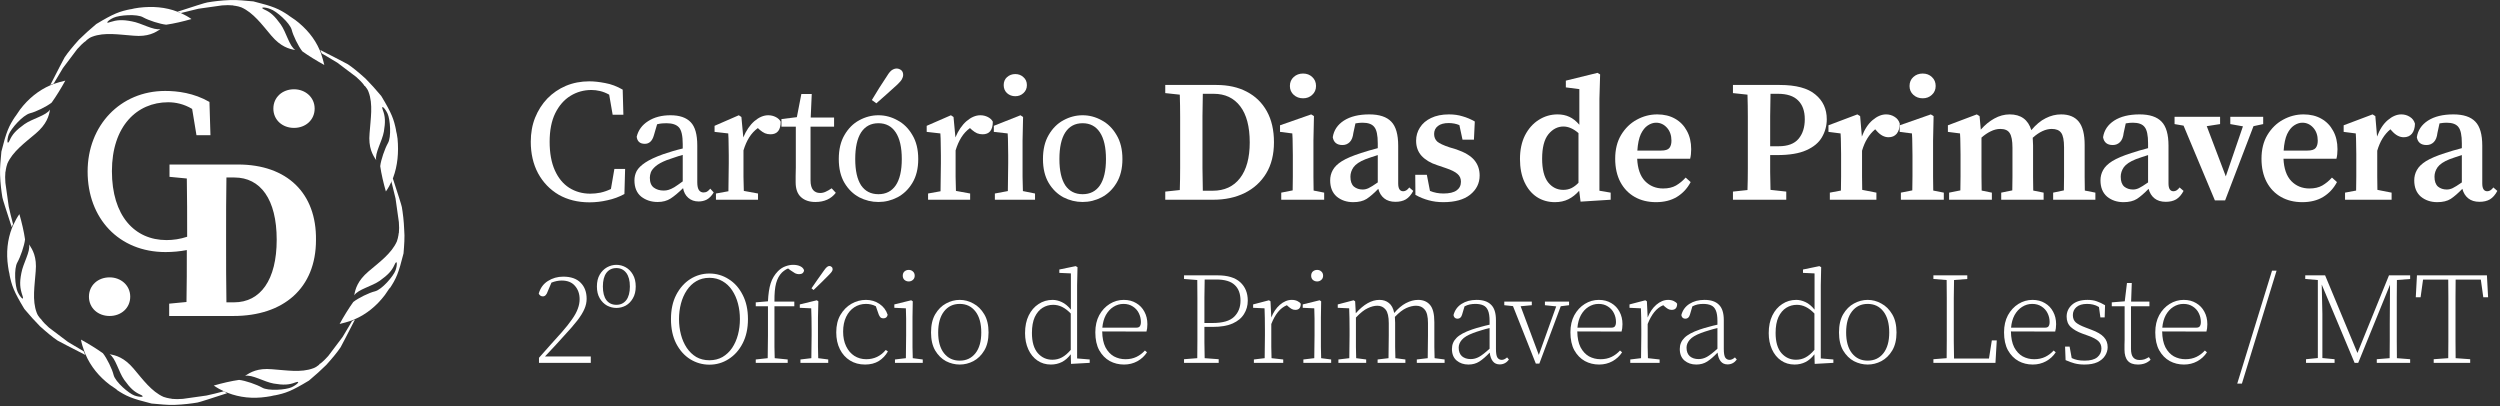 <svg xmlns="http://www.w3.org/2000/svg" width="751" height="122" viewBox="0 0 751 122" fill="none"><rect x="0" y="0" width="751" height="122" fill="#333333" stroke="none"/><path d="M177.072 60.78C173.571 60.78 170.485 60.017 167.816 58.492C165.181 56.932 163.119 54.783 161.628 52.044C160.172 49.305 159.444 46.151 159.444 42.58C159.444 39.945 159.877 37.536 160.744 35.352C161.645 33.133 162.876 31.209 164.436 29.58C166.031 27.951 167.885 26.685 170 25.784C172.149 24.883 174.489 24.432 177.02 24.432C178.441 24.432 180.036 24.605 181.804 24.952C183.572 25.264 185.323 25.923 187.056 26.928L187.264 34.468H184.04L183 28.436C182.064 27.916 181.145 27.552 180.244 27.344C179.377 27.136 178.528 27.032 177.696 27.032C175.373 27.032 173.259 27.621 171.352 28.8C169.445 29.979 167.92 31.729 166.776 34.052C165.667 36.34 165.112 39.183 165.112 42.58C165.112 45.977 165.632 48.837 166.672 51.16C167.712 53.483 169.151 55.233 170.988 56.412C172.86 57.591 174.975 58.18 177.332 58.18C178.337 58.18 179.36 58.076 180.4 57.868C181.475 57.625 182.515 57.261 183.52 56.776L184.56 50.744H187.784L187.576 58.284C185.981 59.151 184.283 59.775 182.48 60.156C180.712 60.572 178.909 60.78 177.072 60.78Z" fill="white"></path><path d="M209.877 60.52C208.629 60.52 207.589 60.156 206.757 59.428C205.925 58.7 205.405 57.729 205.197 56.516C203.775 57.903 202.527 58.943 201.453 59.636C200.378 60.329 199.078 60.676 197.553 60.676C195.646 60.676 193.999 60.139 192.613 59.064C191.261 57.955 190.585 56.325 190.585 54.176C190.585 53.171 190.81 52.235 191.261 51.368C191.746 50.501 192.613 49.652 193.861 48.82C195.109 47.988 196.894 47.156 199.217 46.324C200.014 46.047 200.933 45.752 201.973 45.44C203.013 45.128 204.053 44.851 205.093 44.608V43.308C205.093 40.777 204.711 39.096 203.949 38.264C203.186 37.432 201.938 37.016 200.205 37.016C199.823 37.016 199.39 37.033 198.905 37.068C198.454 37.103 197.951 37.189 197.397 37.328L196.409 40.708C195.923 42.372 195.022 43.204 193.705 43.204C192.249 43.204 191.434 42.493 191.261 41.072C191.746 39.096 192.89 37.536 194.693 36.392C196.53 35.213 198.766 34.624 201.401 34.624C204.139 34.624 206.167 35.317 207.485 36.704C208.802 38.056 209.461 40.379 209.461 43.672V54.748C209.461 55.857 209.634 56.655 209.981 57.14C210.327 57.591 210.778 57.816 211.333 57.816C211.783 57.816 212.165 57.712 212.477 57.504C212.789 57.296 213.083 57.019 213.361 56.672L214.401 57.816C213.777 58.821 213.083 59.532 212.321 59.948C211.593 60.329 210.778 60.52 209.877 60.52ZM195.213 53.396C195.213 54.783 195.611 55.771 196.409 56.36C197.206 56.949 198.194 57.244 199.373 57.244C199.893 57.244 200.378 57.175 200.829 57.036C201.314 56.897 201.886 56.637 202.545 56.256C203.203 55.84 204.053 55.251 205.093 54.488V46.532C204.191 46.775 203.307 47.052 202.441 47.364C201.574 47.641 200.863 47.884 200.309 48.092C198.818 48.681 197.709 49.288 196.981 49.912C196.253 50.536 195.767 51.143 195.525 51.732C195.317 52.321 195.213 52.876 195.213 53.396Z" fill="white"></path><path d="M215.072 60V58.128L218.816 57.452C218.85 56.135 218.868 54.713 218.868 53.188C218.902 51.628 218.92 50.259 218.92 49.08V46.584C218.92 45.163 218.902 43.984 218.868 43.048C218.868 42.112 218.833 41.124 218.764 40.084L214.656 39.616V37.796L221.936 34.624L222.716 35.144L223.288 41.28C224.154 39.2 225.264 37.571 226.616 36.392C228.002 35.213 229.389 34.624 230.776 34.624C231.573 34.624 232.318 34.797 233.012 35.144C233.705 35.491 234.208 35.959 234.52 36.548C234.52 39.079 233.497 40.344 231.452 40.344C230.862 40.344 230.308 40.24 229.788 40.032C229.268 39.789 228.765 39.46 228.28 39.044L227.656 38.472C226.616 39.235 225.749 40.171 225.056 41.28C224.362 42.389 223.79 43.689 223.34 45.18V49.08C223.34 50.224 223.34 51.559 223.34 53.084C223.374 54.609 223.409 56.031 223.444 57.348L227.708 58.128V60H215.072Z" fill="white"></path><path d="M244.941 60.676C243.138 60.676 241.7 60.191 240.625 59.22C239.55 58.249 239.013 56.759 239.013 54.748C239.013 54.089 239.013 53.448 239.013 52.824C239.048 52.165 239.065 51.333 239.065 50.328V38.056H234.749V35.768L239.377 35.196L240.729 28.228H243.849L243.537 35.3H250.557V38.056H243.485V54.176C243.485 55.493 243.745 56.464 244.265 57.088C244.785 57.677 245.478 57.972 246.345 57.972C246.934 57.972 247.489 57.851 248.009 57.608C248.564 57.365 249.17 57.019 249.829 56.568L251.077 57.92C249.656 59.757 247.61 60.676 244.941 60.676Z" fill="white"></path><path d="M263.879 60.676C261.868 60.676 259.944 60.208 258.107 59.272C256.304 58.301 254.831 56.863 253.687 54.956C252.543 53.015 251.971 50.623 251.971 47.78C251.971 44.903 252.543 42.493 253.687 40.552C254.831 38.576 256.304 37.103 258.107 36.132C259.944 35.127 261.868 34.624 263.879 34.624C265.89 34.624 267.796 35.127 269.599 36.132C271.436 37.103 272.927 38.576 274.071 40.552C275.25 42.493 275.839 44.903 275.839 47.78C275.839 50.623 275.25 53.015 274.071 54.956C272.927 56.863 271.436 58.301 269.599 59.272C267.796 60.208 265.89 60.676 263.879 60.676ZM263.879 58.336C266.132 58.336 267.866 57.452 269.079 55.684C270.292 53.881 270.899 51.247 270.899 47.78C270.899 44.279 270.292 41.609 269.079 39.772C267.866 37.935 266.132 37.016 263.879 37.016C261.626 37.016 259.892 37.935 258.679 39.772C257.5 41.609 256.911 44.279 256.911 47.78C256.911 51.247 257.5 53.881 258.679 55.684C259.892 57.452 261.626 58.336 263.879 58.336ZM261.903 30.048C263.359 27.587 264.902 25.143 266.531 22.716C267.016 21.919 267.484 21.364 267.935 21.052C268.42 20.74 268.888 20.584 269.339 20.584C269.824 20.584 270.275 20.74 270.691 21.052C271.107 21.364 271.315 21.867 271.315 22.56C271.315 22.907 271.194 23.305 270.951 23.756C270.743 24.172 270.275 24.727 269.547 25.42C268.472 26.391 267.415 27.344 266.375 28.28C265.37 29.181 264.33 30.1 263.255 31.036L261.903 30.048Z" fill="white"></path><path d="M278.794 60V58.128L282.538 57.452C282.573 56.135 282.59 54.713 282.59 53.188C282.625 51.628 282.642 50.259 282.642 49.08V46.584C282.642 45.163 282.625 43.984 282.59 43.048C282.59 42.112 282.555 41.124 282.486 40.084L278.378 39.616V37.796L285.658 34.624L286.438 35.144L287.01 41.28C287.877 39.2 288.986 37.571 290.338 36.392C291.725 35.213 293.111 34.624 294.498 34.624C295.295 34.624 296.041 34.797 296.734 35.144C297.427 35.491 297.93 35.959 298.242 36.548C298.242 39.079 297.219 40.344 295.174 40.344C294.585 40.344 294.03 40.24 293.51 40.032C292.99 39.789 292.487 39.46 292.002 39.044L291.378 38.472C290.338 39.235 289.471 40.171 288.778 41.28C288.085 42.389 287.513 43.689 287.062 45.18V49.08C287.062 50.224 287.062 51.559 287.062 53.084C287.097 54.609 287.131 56.031 287.166 57.348L291.43 58.128V60H278.794Z" fill="white"></path><path d="M298.858 60V58.128L302.758 57.4C302.793 56.083 302.81 54.661 302.81 53.136C302.845 51.576 302.862 50.224 302.862 49.08V46.636C302.862 45.215 302.845 44.036 302.81 43.1C302.81 42.129 302.776 41.124 302.706 40.084L298.546 39.616V37.796L306.554 34.624L307.334 35.144L307.178 42.216V49.08C307.178 50.224 307.178 51.576 307.178 53.136C307.213 54.661 307.248 56.083 307.282 57.4L310.922 58.128V60H298.858ZM304.994 28.904C304.024 28.904 303.192 28.592 302.498 27.968C301.84 27.344 301.51 26.547 301.51 25.576C301.51 24.571 301.84 23.773 302.498 23.184C303.192 22.56 304.024 22.248 304.994 22.248C305.965 22.248 306.78 22.56 307.438 23.184C308.132 23.773 308.478 24.571 308.478 25.576C308.478 26.547 308.132 27.344 307.438 27.968C306.78 28.592 305.965 28.904 304.994 28.904Z" fill="white"></path><path d="M325.215 60.676C323.204 60.676 321.28 60.208 319.443 59.272C317.64 58.301 316.167 56.863 315.023 54.956C313.879 53.015 313.307 50.623 313.307 47.78C313.307 44.903 313.879 42.493 315.023 40.552C316.167 38.576 317.64 37.103 319.443 36.132C321.28 35.127 323.204 34.624 325.215 34.624C327.225 34.624 329.132 35.127 330.935 36.132C332.772 37.103 334.263 38.576 335.407 40.552C336.585 42.493 337.175 44.903 337.175 47.78C337.175 50.623 336.585 53.015 335.407 54.956C334.263 56.863 332.772 58.301 330.935 59.272C329.132 60.208 327.225 60.676 325.215 60.676ZM325.215 58.336C327.468 58.336 329.201 57.452 330.415 55.684C331.628 53.881 332.235 51.247 332.235 47.78C332.235 44.279 331.628 41.609 330.415 39.772C329.201 37.935 327.468 37.016 325.215 37.016C322.961 37.016 321.228 37.935 320.015 39.772C318.836 41.609 318.247 44.279 318.247 47.78C318.247 51.247 318.836 53.881 320.015 55.684C321.228 57.452 322.961 58.336 325.215 58.336Z" fill="white"></path><path d="M361.223 43.464C361.223 45.856 361.223 48.196 361.223 50.484C361.257 52.772 361.292 55.043 361.327 57.296H364.291C367.827 57.296 370.565 56.031 372.507 53.5C374.448 50.969 375.419 47.399 375.419 42.788C375.419 38.039 374.465 34.416 372.559 31.92C370.652 29.424 368 28.176 364.603 28.176H361.327C361.292 30.395 361.257 32.631 361.223 34.884C361.223 37.137 361.223 39.391 361.223 41.644V43.464ZM350.043 27.968V25.524H365.435C368.936 25.524 371.969 26.2 374.535 27.552C377.135 28.904 379.145 30.863 380.567 33.428C381.988 35.993 382.699 39.096 382.699 42.736C382.699 46.411 381.919 49.531 380.359 52.096C378.799 54.661 376.649 56.62 373.911 57.972C371.172 59.324 368.017 60 364.447 60H350.043V57.556L354.411 57.088C354.48 54.904 354.515 52.685 354.515 50.432C354.515 48.179 354.515 45.856 354.515 43.464V41.644C354.515 39.46 354.515 37.276 354.515 35.092C354.515 32.873 354.48 30.655 354.411 28.436L350.043 27.968Z" fill="white"></path><path d="M384.884 60V57.868L388.316 57.192C388.351 55.909 388.368 54.523 388.368 53.032C388.368 51.507 388.368 50.189 388.368 49.08V46.636C388.368 45.215 388.351 44.036 388.316 43.1C388.316 42.129 388.282 41.124 388.212 40.084L384.52 39.616V37.64L393.88 34.364L394.712 34.884L394.556 42.216V49.08C394.556 50.189 394.556 51.507 394.556 53.032C394.556 54.523 394.574 55.927 394.608 57.244L397.78 57.868V60H384.884ZM391.436 29.528C390.327 29.528 389.391 29.181 388.628 28.488C387.866 27.795 387.484 26.911 387.484 25.836C387.484 24.727 387.866 23.825 388.628 23.132C389.391 22.439 390.327 22.092 391.436 22.092C392.546 22.092 393.464 22.439 394.192 23.132C394.955 23.825 395.336 24.727 395.336 25.836C395.336 26.911 394.955 27.795 394.192 28.488C393.464 29.181 392.546 29.528 391.436 29.528Z" fill="white"></path><path d="M419.186 60.624C417.799 60.624 416.672 60.277 415.806 59.584C414.939 58.891 414.35 57.937 414.038 56.724C412.755 58.041 411.594 59.047 410.554 59.74C409.514 60.399 408.162 60.728 406.498 60.728C404.556 60.728 402.91 60.173 401.558 59.064C400.24 57.92 399.582 56.291 399.582 54.176C399.582 53.067 399.842 52.044 400.362 51.108C400.882 50.137 401.8 49.236 403.118 48.404C404.47 47.572 406.394 46.757 408.89 45.96C409.583 45.717 410.363 45.475 411.23 45.232C412.096 44.989 412.98 44.747 413.882 44.504V43.048C413.882 40.621 413.535 38.992 412.842 38.16C412.183 37.293 411.004 36.86 409.306 36.86C408.994 36.86 408.647 36.877 408.266 36.912C407.919 36.947 407.555 36.999 407.174 37.068L406.55 39.928C406.411 41.176 406.047 42.095 405.458 42.684C404.868 43.273 404.14 43.568 403.274 43.568C401.61 43.568 400.639 42.788 400.362 41.228C400.674 39.148 401.783 37.484 403.69 36.236C405.631 34.988 408.179 34.364 411.334 34.364C414.35 34.364 416.551 35.092 417.938 36.548C419.324 37.969 420.018 40.379 420.018 43.776V55.112C420.018 56.672 420.52 57.452 421.526 57.452C422.184 57.452 422.791 57.071 423.346 56.308L424.542 57.348C423.918 58.527 423.172 59.376 422.306 59.896C421.474 60.381 420.434 60.624 419.186 60.624ZM405.666 53.084C405.666 54.436 406.012 55.424 406.706 56.048C407.434 56.637 408.318 56.932 409.358 56.932C409.947 56.932 410.536 56.793 411.126 56.516C411.715 56.239 412.634 55.667 413.882 54.8V46.584C413.154 46.827 412.46 47.052 411.802 47.26C411.178 47.468 410.64 47.659 410.19 47.832C408.456 48.525 407.26 49.323 406.602 50.224C405.978 51.125 405.666 52.079 405.666 53.084Z" fill="white"></path><path d="M433.565 60.728C431.971 60.728 430.497 60.537 429.145 60.156C427.828 59.809 426.511 59.272 425.193 58.544L425.141 52.512H428.625L429.561 57.348C430.809 57.868 432.161 58.128 433.617 58.128C435.385 58.128 436.703 57.816 437.569 57.192C438.436 56.568 438.869 55.701 438.869 54.592C438.869 53.621 438.523 52.841 437.829 52.252C437.136 51.628 435.957 51.039 434.293 50.484L431.693 49.6C429.752 48.976 428.209 48.057 427.065 46.844C425.956 45.631 425.401 44.105 425.401 42.268C425.401 40.812 425.783 39.495 426.545 38.316C427.308 37.103 428.417 36.149 429.873 35.456C431.364 34.728 433.167 34.364 435.281 34.364C436.772 34.364 438.124 34.555 439.337 34.936C440.585 35.283 441.816 35.803 443.029 36.496L442.769 41.956H439.337L438.401 37.588C437.431 37.172 436.356 36.964 435.177 36.964C433.791 36.964 432.716 37.259 431.953 37.848C431.191 38.437 430.809 39.235 430.809 40.24C430.809 41.176 431.121 41.939 431.745 42.528C432.404 43.083 433.617 43.655 435.385 44.244L437.465 44.868C439.996 45.735 441.799 46.809 442.873 48.092C443.948 49.375 444.485 50.917 444.485 52.72C444.485 55.043 443.532 56.967 441.625 58.492C439.753 59.983 437.067 60.728 433.565 60.728Z" fill="white"></path><path d="M463.256 47.676C463.256 50.831 463.845 53.188 465.024 54.748C466.237 56.273 467.762 57.036 469.6 57.036C470.501 57.036 471.316 56.863 472.044 56.516C472.806 56.135 473.517 55.597 474.176 54.904V39.98C472.65 38.663 471.142 38.004 469.652 38.004C467.918 38.004 466.41 38.784 465.128 40.344C463.88 41.904 463.256 44.348 463.256 47.676ZM474.8 60.572L474.384 57.296C473.413 58.405 472.338 59.255 471.16 59.844C469.981 60.433 468.629 60.728 467.104 60.728C465.058 60.728 463.238 60.208 461.644 59.168C460.084 58.128 458.853 56.637 457.952 54.696C457.05 52.755 456.6 50.449 456.6 47.78C456.6 45.041 457.102 42.667 458.108 40.656C459.148 38.645 460.517 37.103 462.216 36.028C463.949 34.919 465.838 34.364 467.884 34.364C469.201 34.364 470.38 34.607 471.42 35.092C472.494 35.577 473.5 36.375 474.436 37.484V26.772L470.38 26.252V24.224L479.896 21.884L480.676 22.352L480.468 29.684V57.296L483.848 57.868V60L474.8 60.572Z" fill="white"></path><path d="M497.476 36.86C496.644 36.86 495.812 37.137 494.98 37.692C494.182 38.212 493.489 39.079 492.9 40.292C492.345 41.505 491.998 43.152 491.86 45.232H498.984C500.232 45.232 501.064 44.972 501.48 44.452C501.896 43.932 502.104 43.204 502.104 42.268C502.104 40.673 501.653 39.373 500.752 38.368C499.85 37.363 498.758 36.86 497.476 36.86ZM497.476 60.728C495.049 60.728 492.917 60.208 491.08 59.168C489.242 58.128 487.804 56.637 486.764 54.696C485.724 52.72 485.204 50.38 485.204 47.676C485.204 44.903 485.793 42.528 486.972 40.552C488.185 38.541 489.745 37.016 491.652 35.976C493.593 34.901 495.656 34.364 497.84 34.364C499.885 34.364 501.67 34.797 503.196 35.664C504.721 36.531 505.9 37.744 506.732 39.304C507.598 40.864 508.032 42.701 508.032 44.816C508.032 45.925 507.928 46.879 507.72 47.676H491.808C491.946 50.657 492.726 52.893 494.148 54.384C495.604 55.875 497.424 56.62 499.608 56.62C501.133 56.62 502.416 56.325 503.456 55.736C504.53 55.112 505.501 54.315 506.368 53.344L507.876 54.696C506.87 56.603 505.484 58.093 503.716 59.168C501.982 60.208 499.902 60.728 497.476 60.728Z" fill="white"></path><path d="M534.098 28.176H531.862C531.828 30.395 531.793 32.631 531.758 34.884C531.758 37.137 531.758 39.391 531.758 41.644V43.932H534.306C537.045 43.932 539.038 43.187 540.286 41.696C541.534 40.205 542.158 38.247 542.158 35.82C542.158 33.359 541.482 31.469 540.13 30.152C538.813 28.835 536.802 28.176 534.098 28.176ZM520.578 27.968V25.524H534.618C539.506 25.524 543.077 26.477 545.33 28.384C547.618 30.256 548.762 32.735 548.762 35.82C548.762 37.761 548.277 39.564 547.306 41.228C546.37 42.857 544.81 44.157 542.626 45.128C540.477 46.099 537.565 46.584 533.89 46.584H531.758C531.758 48.248 531.758 49.947 531.758 51.68C531.793 53.413 531.828 55.199 531.862 57.036L536.594 57.556V60H520.578V57.556L524.946 57.088C525.016 54.939 525.05 52.755 525.05 50.536C525.05 48.317 525.05 46.099 525.05 43.88V41.644C525.05 39.46 525.05 37.276 525.05 35.092C525.05 32.873 525.016 30.655 524.946 28.436L520.578 27.968Z" fill="white"></path><path d="M549.685 60V57.868L553.013 57.244C553.048 55.927 553.065 54.523 553.065 53.032C553.065 51.507 553.065 50.189 553.065 49.08V46.324C553.065 44.903 553.048 43.776 553.013 42.944C553.013 42.077 552.979 41.124 552.909 40.084L549.269 39.616V37.64L557.953 34.364L558.785 34.884L559.305 41.02C560.103 38.871 561.177 37.224 562.529 36.08C563.881 34.936 565.233 34.364 566.585 34.364C567.521 34.364 568.371 34.607 569.133 35.092C569.931 35.577 570.451 36.271 570.693 37.172C570.659 38.455 570.347 39.46 569.757 40.188C569.168 40.881 568.353 41.228 567.313 41.228C566.065 41.228 564.887 40.604 563.777 39.356L563.309 38.836C561.472 40.361 560.155 42.511 559.357 45.284V49.08C559.357 50.155 559.357 51.437 559.357 52.928C559.357 54.384 559.375 55.753 559.409 57.036L563.673 57.868V60H549.685Z" fill="white"></path><path d="M571.024 60V57.868L574.456 57.192C574.491 55.909 574.508 54.523 574.508 53.032C574.508 51.507 574.508 50.189 574.508 49.08V46.636C574.508 45.215 574.491 44.036 574.456 43.1C574.456 42.129 574.421 41.124 574.352 40.084L570.66 39.616V37.64L580.02 34.364L580.852 34.884L580.696 42.216V49.08C580.696 50.189 580.696 51.507 580.696 53.032C580.696 54.523 580.713 55.927 580.748 57.244L583.92 57.868V60H571.024ZM577.576 29.528C576.467 29.528 575.531 29.181 574.768 28.488C574.005 27.795 573.624 26.911 573.624 25.836C573.624 24.727 574.005 23.825 574.768 23.132C575.531 22.439 576.467 22.092 577.576 22.092C578.685 22.092 579.604 22.439 580.332 23.132C581.095 23.825 581.476 24.727 581.476 25.836C581.476 26.911 581.095 27.795 580.332 28.488C579.604 29.181 578.685 29.528 577.576 29.528Z" fill="white"></path><path d="M585.513 60V57.868L588.893 57.192C588.928 55.909 588.945 54.523 588.945 53.032C588.945 51.507 588.945 50.189 588.945 49.08V46.324C588.945 44.903 588.928 43.776 588.893 42.944C588.893 42.077 588.859 41.124 588.789 40.084L585.149 39.616V37.64L593.833 34.364L594.665 34.884L595.029 38.94C596.277 37.519 597.629 36.409 599.085 35.612C600.576 34.78 602.119 34.364 603.713 34.364C607.076 34.364 609.243 35.941 610.213 39.096C611.6 37.432 613.039 36.236 614.529 35.508C616.02 34.745 617.563 34.364 619.157 34.364C621.515 34.364 623.283 35.092 624.461 36.548C625.64 38.004 626.229 40.327 626.229 43.516V49.08C626.229 50.259 626.229 51.593 626.229 53.084C626.229 54.54 626.247 55.927 626.281 57.244L629.453 57.868V60H616.765V57.868L619.989 57.192C620.024 55.909 620.041 54.54 620.041 53.084C620.041 51.593 620.041 50.259 620.041 49.08V44.296C620.041 42.112 619.747 40.639 619.157 39.876C618.603 39.113 617.667 38.732 616.349 38.732C614.512 38.732 612.605 39.616 610.629 41.384C610.664 41.731 610.681 42.095 610.681 42.476C610.716 42.857 610.733 43.256 610.733 43.672V49.08C610.733 50.259 610.733 51.593 610.733 53.084C610.733 54.54 610.751 55.927 610.785 57.244L613.905 57.868V60H601.165V57.868L604.493 57.192C604.528 55.909 604.545 54.54 604.545 53.084C604.545 51.593 604.545 50.259 604.545 49.08V44.4C604.545 42.285 604.268 40.812 603.713 39.98C603.193 39.148 602.257 38.732 600.905 38.732C599.935 38.732 598.964 38.975 597.993 39.46C597.057 39.911 596.139 40.535 595.237 41.332V49.08C595.237 50.224 595.237 51.541 595.237 53.032C595.237 54.523 595.255 55.927 595.289 57.244L598.357 57.868V60H585.513Z" fill="white"></path><path d="M650.586 60.624C649.199 60.624 648.072 60.277 647.206 59.584C646.339 58.891 645.75 57.937 645.438 56.724C644.155 58.041 642.994 59.047 641.954 59.74C640.914 60.399 639.562 60.728 637.898 60.728C635.956 60.728 634.31 60.173 632.958 59.064C631.64 57.92 630.982 56.291 630.982 54.176C630.982 53.067 631.242 52.044 631.762 51.108C632.282 50.137 633.2 49.236 634.518 48.404C635.87 47.572 637.794 46.757 640.29 45.96C640.983 45.717 641.763 45.475 642.63 45.232C643.496 44.989 644.38 44.747 645.282 44.504V43.048C645.282 40.621 644.935 38.992 644.242 38.16C643.583 37.293 642.404 36.86 640.706 36.86C640.394 36.86 640.047 36.877 639.666 36.912C639.319 36.947 638.955 36.999 638.574 37.068L637.95 39.928C637.811 41.176 637.447 42.095 636.858 42.684C636.268 43.273 635.54 43.568 634.674 43.568C633.01 43.568 632.039 42.788 631.762 41.228C632.074 39.148 633.183 37.484 635.09 36.236C637.031 34.988 639.579 34.364 642.734 34.364C645.75 34.364 647.951 35.092 649.338 36.548C650.724 37.969 651.418 40.379 651.418 43.776V55.112C651.418 56.672 651.92 57.452 652.926 57.452C653.584 57.452 654.191 57.071 654.746 56.308L655.942 57.348C655.318 58.527 654.572 59.376 653.706 59.896C652.874 60.381 651.834 60.624 650.586 60.624ZM637.066 53.084C637.066 54.436 637.412 55.424 638.106 56.048C638.834 56.637 639.718 56.932 640.758 56.932C641.347 56.932 641.936 56.793 642.526 56.516C643.115 56.239 644.034 55.667 645.282 54.8V46.584C644.554 46.827 643.86 47.052 643.202 47.26C642.578 47.468 642.04 47.659 641.59 47.832C639.856 48.525 638.66 49.323 638.002 50.224C637.378 51.125 637.066 52.079 637.066 53.084Z" fill="white"></path><path d="M669.982 37.276V35.092H679.862V37.276L676.95 37.9L668.422 60.208H665.354L655.942 37.744L653.238 37.276V35.092H666.914V37.276L662.91 37.9L668.63 52.98L673.778 37.952L669.982 37.276Z" fill="white"></path><path d="M691.625 36.86C690.793 36.86 689.961 37.137 689.129 37.692C688.331 38.212 687.638 39.079 687.049 40.292C686.494 41.505 686.147 43.152 686.009 45.232H693.133C694.381 45.232 695.213 44.972 695.629 44.452C696.045 43.932 696.253 43.204 696.253 42.268C696.253 40.673 695.802 39.373 694.901 38.368C693.999 37.363 692.907 36.86 691.625 36.86ZM691.625 60.728C689.198 60.728 687.066 60.208 685.229 59.168C683.391 58.128 681.953 56.637 680.913 54.696C679.873 52.72 679.353 50.38 679.353 47.676C679.353 44.903 679.942 42.528 681.121 40.552C682.334 38.541 683.894 37.016 685.801 35.976C687.742 34.901 689.805 34.364 691.989 34.364C694.034 34.364 695.819 34.797 697.345 35.664C698.87 36.531 700.049 37.744 700.881 39.304C701.747 40.864 702.181 42.701 702.181 44.816C702.181 45.925 702.077 46.879 701.869 47.676H685.957C686.095 50.657 686.875 52.893 688.297 54.384C689.753 55.875 691.573 56.62 693.757 56.62C695.282 56.62 696.565 56.325 697.605 55.736C698.679 55.112 699.65 54.315 700.517 53.344L702.025 54.696C701.019 56.603 699.633 58.093 697.865 59.168C696.131 60.208 694.051 60.728 691.625 60.728Z" fill="white"></path><path d="M704.45 60V57.868L707.778 57.244C707.813 55.927 707.83 54.523 707.83 53.032C707.83 51.507 707.83 50.189 707.83 49.08V46.324C707.83 44.903 707.813 43.776 707.778 42.944C707.778 42.077 707.744 41.124 707.674 40.084L704.034 39.616V37.64L712.718 34.364L713.55 34.884L714.07 41.02C714.868 38.871 715.942 37.224 717.294 36.08C718.646 34.936 719.998 34.364 721.35 34.364C722.286 34.364 723.136 34.607 723.898 35.092C724.696 35.577 725.216 36.271 725.458 37.172C725.424 38.455 725.112 39.46 724.522 40.188C723.933 40.881 723.118 41.228 722.078 41.228C720.83 41.228 719.652 40.604 718.542 39.356L718.074 38.836C716.237 40.361 714.92 42.511 714.122 45.284V49.08C714.122 50.155 714.122 51.437 714.122 52.928C714.122 54.384 714.14 55.753 714.174 57.036L718.438 57.868V60H704.45Z" fill="white"></path><path d="M744.842 60.624C743.455 60.624 742.328 60.277 741.462 59.584C740.595 58.891 740.006 57.937 739.694 56.724C738.411 58.041 737.25 59.047 736.21 59.74C735.17 60.399 733.818 60.728 732.154 60.728C730.212 60.728 728.566 60.173 727.214 59.064C725.896 57.92 725.238 56.291 725.238 54.176C725.238 53.067 725.498 52.044 726.018 51.108C726.538 50.137 727.456 49.236 728.774 48.404C730.126 47.572 732.05 46.757 734.546 45.96C735.239 45.717 736.019 45.475 736.886 45.232C737.752 44.989 738.636 44.747 739.538 44.504V43.048C739.538 40.621 739.191 38.992 738.498 38.16C737.839 37.293 736.66 36.86 734.962 36.86C734.65 36.86 734.303 36.877 733.922 36.912C733.575 36.947 733.211 36.999 732.83 37.068L732.206 39.928C732.067 41.176 731.703 42.095 731.114 42.684C730.524 43.273 729.796 43.568 728.93 43.568C727.266 43.568 726.295 42.788 726.018 41.228C726.33 39.148 727.439 37.484 729.346 36.236C731.287 34.988 733.835 34.364 736.99 34.364C740.006 34.364 742.207 35.092 743.594 36.548C744.98 37.969 745.674 40.379 745.674 43.776V55.112C745.674 56.672 746.176 57.452 747.182 57.452C747.84 57.452 748.447 57.071 749.002 56.308L750.198 57.348C749.574 58.527 748.828 59.376 747.962 59.896C747.13 60.381 746.09 60.624 744.842 60.624ZM731.322 53.084C731.322 54.436 731.668 55.424 732.362 56.048C733.09 56.637 733.974 56.932 735.014 56.932C735.603 56.932 736.192 56.793 736.782 56.516C737.371 56.239 738.29 55.667 739.538 54.8V46.584C738.81 46.827 738.116 47.052 737.458 47.26C736.834 47.468 736.296 47.659 735.846 47.832C734.112 48.525 732.916 49.323 732.258 50.224C731.634 51.125 731.322 52.079 731.322 53.084Z" fill="white"></path><path d="M79.52 2.92C81.32 3.72 82.52 4.82 84.32 7.32C86.02 9.72 86.92 13.92 88.72 15.02C86.82 14.72 84.32 14.02 81.52 10.72C78.72 7.42 76.12 3.82 72.52 2.22C71.92 2.02 71.32 1.82 70.52 1.72C70.52 1.72 70.52 1.72 70.42 1.72C70.32 1.72 70.12 1.72 70.02 1.62C69.02 1.52 67.92 1.52 66.72 1.62L59.62 2.62C58.12 3.02 56.22 3.42 54.32 3.92C54.02 3.82 53.72 3.62 53.32 3.52C57.32 2.22 61.92 0.72 62.32 0.72C64.12 0.42 66.42 0.12 69.12 0.02C71.12 -0.08 73.82 0.22 76.12 0.42C82.12 1.92 83.72 2.62 86.72 4.62C86.62 4.62 86.52 4.52 86.52 4.52C87.22 5.02 88.02 5.52 88.72 6.02C92.02 8.52 94.52 11.52 96.02 15.02C96.12 15.32 96.32 15.62 96.42 16.02C96.82 17.12 97.12 18.32 97.42 19.52C95.22 18.32 92.62 16.72 90.82 15.42C89.62 13.92 88.02 10.62 87.62 8.92C87.02 6.82 83.02 3.32 81.22 2.72C79.52 2.02 77.72 2.12 79.52 2.92Z" fill="white"></path><path d="M118.12 53.32C118.02 53.62 117.82 53.92 117.72 54.32C117.22 55.42 116.62 56.52 115.92 57.52C115.22 55.12 114.52 52.12 114.22 49.92C114.42 48.02 115.62 44.62 116.52 43.02C117.62 41.22 117.22 35.82 116.42 34.12C115.62 32.42 114.32 31.22 115.02 33.12C115.72 34.92 115.82 36.62 115.32 39.52C114.82 42.42 112.52 46.02 113.02 48.12C111.92 46.52 110.62 44.32 111.02 40.02C111.32 35.72 112.12 31.32 110.72 27.62C110.52 27.02 110.12 26.42 109.62 25.82C109.62 25.82 109.62 25.82 109.52 25.82C109.42 25.72 109.32 25.62 109.32 25.52C108.72 24.72 107.92 23.92 107.02 23.12L101.32 18.82C100.02 18.02 98.32 17.02 96.62 16.02C96.52 15.72 96.42 15.42 96.22 15.02C99.92 16.92 104.22 19.12 104.52 19.32C106.02 20.32 107.82 21.82 109.82 23.62C111.22 25.02 113.02 27.02 114.52 28.82C117.72 34.12 118.32 35.82 119.02 39.32C119.02 39.22 118.92 39.12 118.92 39.02C119.12 39.82 119.32 40.72 119.42 41.62C119.82 45.82 119.42 49.82 118.12 53.32Z" fill="white"></path><path d="M121.22 76.12C119.72 82.12 119.02 83.72 117.02 86.72C117.02 86.62 117.12 86.52 117.12 86.42C116.62 87.12 116.12 87.92 115.62 88.62C113.12 91.92 110.02 94.42 106.52 95.92C106.22 96.02 105.92 96.22 105.52 96.32C104.42 96.72 103.22 97.02 102.02 97.32C103.22 95.12 104.82 92.52 106.12 90.72C107.62 89.52 110.92 87.92 112.62 87.52C114.72 87.02 118.22 82.92 118.82 81.22C119.42 79.52 119.32 77.72 118.52 79.52C117.72 81.32 116.62 82.52 114.12 84.32C111.72 86.02 107.52 86.92 106.42 88.72C106.72 86.82 107.42 84.32 110.72 81.52C114.02 78.72 117.62 76.12 119.22 72.52C119.42 71.92 119.62 71.22 119.72 70.52C119.72 70.52 119.72 70.52 119.72 70.42C119.72 70.22 119.72 70.12 119.82 70.02C119.92 69.02 119.92 67.92 119.82 66.72L118.82 59.62C118.42 58.12 118.02 56.22 117.52 54.32C117.62 54.02 117.82 53.72 117.92 53.32C119.22 57.32 120.72 61.92 120.72 62.22C121.02 64.02 121.32 66.32 121.42 69.02C121.62 71.12 121.42 73.72 121.22 76.12Z" fill="white"></path><path d="M106.62 96.02C104.72 99.72 102.52 104.02 102.32 104.32C101.32 105.82 99.82 107.62 98.02 109.62C96.62 111.02 94.62 112.82 92.82 114.32C87.52 117.52 85.82 118.12 82.32 118.82C82.42 118.82 82.52 118.72 82.62 118.72C81.82 118.92 80.92 119.12 80.02 119.22C75.92 119.82 72.02 119.42 68.42 118.02C68.12 117.92 67.82 117.72 67.42 117.62C66.32 117.12 65.22 116.52 64.22 115.82C66.62 115.12 69.62 114.42 71.82 114.12C73.72 114.32 77.12 115.52 78.72 116.42C80.52 117.52 85.92 117.12 87.62 116.32C89.32 115.52 90.52 114.22 88.62 114.92C86.82 115.62 85.12 115.72 82.22 115.22C79.32 114.72 75.72 112.42 73.62 112.92C75.22 111.82 77.42 110.52 81.72 110.92C86.02 111.22 90.42 112.02 94.12 110.62C94.72 110.42 95.32 110.02 95.92 109.52C95.92 109.52 95.92 109.52 95.92 109.42C96.02 109.32 96.12 109.22 96.22 109.22C97.02 108.62 97.82 107.82 98.62 106.92L102.92 101.22C103.72 99.92 104.72 98.22 105.72 96.52C105.92 96.32 106.22 96.22 106.62 96.02Z" fill="white"></path><path d="M25.62 106.62C21.92 104.72 17.62 102.52 17.32 102.32C15.82 101.32 14.02 99.82 12.02 98.02C10.62 96.62 8.82 94.62 7.32 92.82C4.12 87.52 3.52 85.82 2.82 82.32C2.82 82.42 2.92 82.52 2.92 82.62C2.72 81.82 2.52 80.92 2.42 80.02C1.82 75.92 2.22 72.02 3.62 68.42C3.72 68.12 3.92 67.82 4.02 67.52C4.52 66.42 5.12 65.32 5.82 64.32C6.52 66.72 7.22 69.72 7.52 71.92C7.32 73.82 6.12 77.22 5.22 78.82C4.12 80.72 4.52 86.02 5.32 87.72C6.12 89.42 7.42 90.62 6.72 88.72C6.02 86.62 5.82 85.02 6.42 82.02C6.92 79.12 9.22 75.52 8.72 73.42C9.82 75.02 11.12 77.22 10.72 81.52C10.42 85.82 9.62 90.22 11.02 93.92C11.22 94.52 11.62 95.12 12.12 95.72C12.12 95.72 12.12 95.72 12.22 95.72C12.32 95.82 12.42 95.92 12.42 96.02C13.02 96.82 13.82 97.62 14.72 98.42L20.42 102.72C21.72 103.52 23.42 104.52 25.12 105.52C25.32 105.92 25.42 106.22 25.62 106.62Z" fill="white"></path><path d="M68.22 118.12C64.22 119.42 59.62 120.92 59.32 120.92C57.52 121.22 55.22 121.52 52.52 121.62C50.52 121.72 47.82 121.42 45.52 121.22C39.52 119.72 37.92 119.02 34.92 117.02C35.02 117.02 35.12 117.12 35.22 117.12C34.52 116.62 33.72 116.12 33.02 115.62C29.72 113.12 27.22 110.02 25.72 106.52C25.62 106.22 25.42 105.92 25.32 105.52C24.92 104.42 24.52 103.22 24.32 102.02C26.52 103.22 29.12 104.82 30.92 106.12C32.12 107.62 33.72 110.92 34.12 112.62C34.62 114.72 38.72 118.22 40.42 118.82C42.12 119.42 43.92 119.32 42.12 118.52C40.32 117.72 39.12 116.62 37.32 114.12C35.62 111.72 34.72 107.52 32.92 106.42C34.82 106.72 37.32 107.42 40.12 110.72C42.92 114.02 45.52 117.62 49.12 119.22C49.72 119.42 50.42 119.62 51.12 119.72C51.12 119.72 51.12 119.72 51.22 119.72C51.32 119.72 51.52 119.72 51.62 119.82C52.62 119.92 53.72 119.92 54.92 119.82L62.02 118.82C63.52 118.52 65.42 118.02 67.32 117.52C67.62 117.82 67.92 117.92 68.22 118.12Z" fill="white"></path><path d="M2.62 40.42C2.02 42.12 2.12 43.92 2.92 42.12C3.72 40.32 4.82 39.12 7.32 37.32C9.72 35.62 13.92 34.72 15.02 32.92C14.72 34.82 14.02 37.32 10.72 40.12C7.42 42.92 3.82 45.52 2.22 49.12C2.02 49.72 1.82 50.42 1.72 51.12C1.72 51.12 1.72 51.12 1.72 51.22C1.72 51.32 1.72 51.52 1.62 51.62C1.52 52.62 1.52 53.72 1.62 54.92L2.62 62.02C2.92 63.52 3.42 65.42 3.92 67.32C3.82 67.62 3.62 67.92 3.52 68.22C2.22 64.22 0.72 59.62 0.72 59.32C0.42 57.52 0.12 55.22 0.02 52.52C-0.08 50.52 0.22 47.82 0.42 45.52C1.92 39.52 2.62 37.92 4.62 34.92C4.62 35.02 4.52 35.12 4.52 35.12C5.02 34.42 5.52 33.62 6.02 32.92C8.52 29.62 11.62 27.12 15.12 25.62C15.42 25.52 15.72 25.32 16.12 25.22C17.22 24.82 18.42 24.52 19.62 24.22C18.42 26.42 16.82 29.02 15.52 30.82C14.02 32.02 10.72 33.62 9.02 34.02C6.82 34.62 3.32 38.62 2.62 40.42Z" fill="white"></path><path d="M33.12 6.62C35.02 6.02 36.62 5.82 39.62 6.42C42.52 6.92 46.12 9.22 48.22 8.72C46.62 9.82 44.42 11.12 40.12 10.72C35.82 10.42 31.42 9.62 27.72 11.02C27.12 11.22 26.52 11.62 25.92 12.12C25.92 12.12 25.92 12.12 25.92 12.22C25.82 12.32 25.72 12.42 25.62 12.42C24.82 13.02 24.02 13.82 23.22 14.72L18.92 20.42C18.12 21.72 17.12 23.42 16.12 25.12C15.82 25.22 15.52 25.32 15.12 25.52C17.02 21.82 19.22 17.52 19.42 17.22C20.42 15.72 21.92 13.92 23.72 11.92C25.12 10.52 27.12 8.72 28.92 7.22C34.22 4.02 35.92 3.42 39.42 2.72C39.32 2.72 39.22 2.82 39.12 2.82C39.92 2.62 40.82 2.42 41.72 2.32C45.82 1.82 49.72 2.12 53.32 3.52C53.62 3.62 53.92 3.82 54.32 3.92C55.42 4.42 56.52 5.02 57.52 5.72C55.12 6.42 52.12 7.12 49.92 7.42C48.02 7.22 44.62 6.12 43.02 5.22C41.22 4.12 35.82 4.52 34.12 5.32C32.52 6.02 31.32 7.32 33.12 6.62Z" fill="white"></path><path d="M71.52 49.42H50.92V53.12L56.12 53.62C56.22 59.32 56.22 65.12 56.22 70.82V71.12C54.12 71.82 52.02 72.12 50.02 72.12C40.42 72.12 33.62 64.82 33.62 51.42C33.62 37.92 41.12 30.72 50.52 30.72C52.72 30.72 55.22 31.22 57.72 32.72L59.02 40.62H63.22L62.92 30.62C58.22 27.92 53.32 27.32 49.62 27.32C36.12 27.32 26.32 37.72 26.32 51.52C26.32 65.62 35.72 75.72 49.72 75.72C51.92 75.72 54.02 75.52 56.12 75.12C56.12 80.52 56.12 85.62 56.02 90.72L50.82 91.22V94.92H70.12C85.22 94.92 94.92 86.52 94.92 72.12C95.12 58.02 86.22 49.42 71.52 49.42ZM70.32 90.82H68.02C67.92 85.02 67.92 79.12 67.92 73.12V70.82C67.92 64.92 67.92 59.12 68.02 53.32H70.42C78.22 53.32 83.12 59.82 83.12 72.02C83.12 84.12 78.22 90.82 70.32 90.82Z" fill="white"></path><path d="M82.12 32.62C82.12 29.22 84.82 26.82 88.32 26.82C91.72 26.82 94.52 29.22 94.52 32.62C94.52 36.02 91.82 38.42 88.32 38.42C84.82 38.42 82.12 36.02 82.12 32.62Z" fill="white"></path><path d="M26.72 89.12C26.72 85.72 29.42 83.32 32.92 83.32C36.32 83.32 39.12 85.72 39.12 89.12C39.12 92.52 36.42 94.92 32.92 94.92C29.42 94.92 26.72 92.52 26.72 89.12Z" fill="white"></path><path d="M161.911 109V107.479C163.185 106.075 164.407 104.697 165.577 103.345C166.773 101.993 167.813 100.836 168.697 99.874C170.023 98.366 171.076 97.04 171.856 95.896C172.662 94.752 173.234 93.699 173.572 92.737C173.936 91.775 174.118 90.826 174.118 89.89C174.118 88.278 173.65 86.939 172.714 85.873C171.804 84.807 170.478 84.274 168.736 84.274C167.748 84.274 166.721 84.482 165.655 84.898L164.563 87.472C164.225 88.512 163.731 89.032 163.081 89.032C162.535 89.032 162.119 88.759 161.833 88.213C162.301 86.549 163.211 85.288 164.563 84.43C165.941 83.546 167.488 83.104 169.204 83.104C171.492 83.104 173.234 83.715 174.43 84.937C175.626 86.133 176.224 87.745 176.224 89.773C176.224 90.787 176.003 91.801 175.561 92.815C175.145 93.803 174.443 94.947 173.455 96.247C172.467 97.521 171.102 99.094 169.36 100.966C168.866 101.512 168.099 102.357 167.059 103.501C166.019 104.619 164.901 105.815 163.705 107.089H177.472V109H161.911Z" fill="white"></path><path d="M185.161 80.53C183.887 80.53 182.886 81.011 182.158 81.973C181.456 82.935 181.105 84.3 181.105 86.068C181.105 87.836 181.456 89.201 182.158 90.163C182.886 91.099 183.887 91.567 185.161 91.567C186.409 91.567 187.397 91.099 188.125 90.163C188.853 89.201 189.217 87.836 189.217 86.068C189.217 84.3 188.853 82.935 188.125 81.973C187.397 81.011 186.409 80.53 185.161 80.53ZM185.161 79.555C186.149 79.555 187.085 79.802 187.969 80.296C188.853 80.79 189.568 81.518 190.114 82.48C190.686 83.442 190.972 84.638 190.972 86.068C190.972 87.472 190.686 88.655 190.114 89.617C189.568 90.579 188.853 91.307 187.969 91.801C187.085 92.269 186.149 92.503 185.161 92.503C184.199 92.503 183.263 92.269 182.353 91.801C181.469 91.307 180.741 90.579 180.169 89.617C179.597 88.655 179.311 87.472 179.311 86.068C179.311 84.638 179.597 83.442 180.169 82.48C180.741 81.518 181.469 80.79 182.353 80.296C183.263 79.802 184.199 79.555 185.161 79.555Z" fill="white"></path><path d="M213.104 109.546C211.024 109.546 209.1 109 207.332 107.908C205.59 106.816 204.186 105.243 203.12 103.189C202.08 101.135 201.56 98.691 201.56 95.857C201.56 93.049 202.08 90.631 203.12 88.603C204.186 86.549 205.59 84.963 207.332 83.845C209.1 82.727 211.024 82.168 213.104 82.168C215.21 82.168 217.134 82.727 218.876 83.845C220.644 84.937 222.048 86.51 223.088 88.564C224.154 90.592 224.687 93.023 224.687 95.857C224.687 98.665 224.154 101.096 223.088 103.15C222.048 105.178 220.644 106.751 218.876 107.869C217.134 108.987 215.21 109.546 213.104 109.546ZM213.104 108.22C214.586 108.22 215.899 107.895 217.043 107.245C218.187 106.569 219.149 105.659 219.929 104.515C220.709 103.345 221.294 102.019 221.684 100.537C222.074 99.055 222.269 97.495 222.269 95.857C222.269 94.219 222.074 92.659 221.684 91.177C221.294 89.695 220.709 88.369 219.929 87.199C219.149 86.029 218.187 85.119 217.043 84.469C215.899 83.793 214.586 83.455 213.104 83.455C211.622 83.455 210.309 83.793 209.165 84.469C208.047 85.119 207.098 86.029 206.318 87.199C205.538 88.369 204.953 89.695 204.563 91.177C204.173 92.659 203.978 94.219 203.978 95.857C203.978 97.495 204.173 99.055 204.563 100.537C204.953 102.019 205.538 103.345 206.318 104.515C207.098 105.659 208.047 106.569 209.165 107.245C210.309 107.895 211.622 108.22 213.104 108.22Z" fill="white"></path><path d="M227.029 109V107.986L230.617 107.596C230.643 106.452 230.656 105.321 230.656 104.203C230.682 103.059 230.695 101.928 230.695 100.81V91.996H227.029V90.826L230.695 90.514C230.799 88.278 231.072 86.471 231.514 85.093C231.956 83.715 232.684 82.506 233.698 81.466C234.374 80.79 235.102 80.309 235.882 80.023C236.688 79.711 237.481 79.555 238.261 79.555C239.093 79.555 239.808 79.698 240.406 79.984C241.004 80.27 241.381 80.673 241.537 81.193C241.511 81.531 241.368 81.817 241.108 82.051C240.848 82.259 240.484 82.363 240.016 82.363C239.626 82.363 239.236 82.272 238.846 82.09C238.482 81.882 238.04 81.596 237.52 81.232L236.74 80.647C236.142 80.881 235.531 81.284 234.907 81.856C234.101 82.662 233.516 83.728 233.152 85.054C232.788 86.354 232.619 88.2 232.645 90.592H238.612V91.996H232.645V100.81C232.645 101.928 232.645 103.059 232.645 104.203C232.671 105.321 232.697 106.452 232.723 107.596L236.623 107.986V109H227.029Z" fill="white"></path><path d="M240.454 109V107.986L243.73 107.596C243.756 106.608 243.769 105.477 243.769 104.203C243.795 102.903 243.808 101.772 243.808 100.81V98.938C243.808 96.52 243.769 94.414 243.691 92.62L240.259 92.464V91.45L245.368 90.202L245.836 90.514L245.719 95.35V100.81C245.719 101.772 245.719 102.903 245.719 104.203C245.745 105.477 245.771 106.608 245.797 107.596L248.8 107.986V109H240.454ZM243.769 86.614C244.419 85.678 245.056 84.755 245.68 83.845C246.33 82.909 246.941 82.051 247.513 81.271C247.877 80.751 248.176 80.4 248.41 80.218C248.644 80.01 248.891 79.906 249.151 79.906C249.411 79.906 249.632 79.997 249.814 80.179C250.022 80.335 250.126 80.569 250.126 80.881C250.126 81.115 250.035 81.362 249.853 81.622C249.671 81.882 249.359 82.233 248.917 82.675C248.267 83.325 247.552 84.04 246.772 84.82C246.018 85.574 245.225 86.341 244.393 87.121L243.769 86.614Z" fill="white"></path><path d="M259.867 109.507C258.151 109.507 256.643 109.104 255.343 108.298C254.043 107.492 253.029 106.361 252.301 104.905C251.573 103.449 251.209 101.759 251.209 99.835C251.209 97.781 251.625 96.039 252.457 94.609C253.315 93.153 254.42 92.035 255.772 91.255C257.15 90.475 258.606 90.085 260.14 90.085C261.648 90.085 263 90.488 264.196 91.294C265.392 92.1 266.211 93.192 266.653 94.57C266.497 95.272 266.081 95.623 265.405 95.623C264.989 95.623 264.677 95.519 264.469 95.311C264.261 95.077 264.092 94.791 263.962 94.453L263.104 91.996C262.61 91.736 262.116 91.554 261.622 91.45C261.128 91.346 260.634 91.294 260.14 91.294C258.84 91.294 257.67 91.632 256.63 92.308C255.59 92.984 254.771 93.946 254.173 95.194C253.575 96.442 253.276 97.924 253.276 99.64C253.276 101.304 253.575 102.76 254.173 104.008C254.771 105.256 255.59 106.218 256.63 106.894C257.696 107.57 258.892 107.908 260.218 107.908C262.584 107.908 264.534 106.985 266.068 105.139L266.731 105.568C266.055 106.764 265.145 107.726 264.001 108.454C262.857 109.156 261.479 109.507 259.867 109.507Z" fill="white"></path><path d="M268.849 109V107.986L272.125 107.596C272.151 106.608 272.164 105.477 272.164 104.203C272.19 102.903 272.203 101.772 272.203 100.81V98.938C272.203 97.794 272.203 96.715 272.203 95.701C272.203 94.687 272.177 93.66 272.125 92.62L268.654 92.464V91.45L273.724 90.202L274.192 90.514L274.114 95.35V100.81C274.114 101.772 274.114 102.903 274.114 104.203C274.14 105.477 274.166 106.608 274.192 107.596L277.195 107.986V109H268.849ZM272.983 84.547C272.489 84.547 272.06 84.391 271.696 84.079C271.358 83.767 271.189 83.351 271.189 82.831C271.189 82.285 271.358 81.856 271.696 81.544C272.06 81.232 272.489 81.076 272.983 81.076C273.477 81.076 273.893 81.232 274.231 81.544C274.595 81.856 274.777 82.285 274.777 82.831C274.777 83.351 274.595 83.767 274.231 84.079C273.893 84.391 273.477 84.547 272.983 84.547Z" fill="white"></path><path d="M288.302 109.507C286.872 109.507 285.494 109.169 284.168 108.493C282.868 107.791 281.789 106.725 280.931 105.295C280.099 103.865 279.683 102.058 279.683 99.874C279.683 97.664 280.099 95.844 280.931 94.414C281.789 92.958 282.868 91.879 284.168 91.177C285.494 90.449 286.872 90.085 288.302 90.085C289.732 90.085 291.097 90.449 292.397 91.177C293.723 91.879 294.815 92.958 295.673 94.414C296.531 95.844 296.96 97.664 296.96 99.874C296.96 102.058 296.531 103.865 295.673 105.295C294.815 106.725 293.723 107.791 292.397 108.493C291.097 109.169 289.732 109.507 288.302 109.507ZM288.302 108.337C290.278 108.337 291.851 107.596 293.021 106.114C294.191 104.632 294.776 102.552 294.776 99.874C294.776 97.17 294.191 95.064 293.021 93.556C291.851 92.048 290.278 91.294 288.302 91.294C286.326 91.294 284.753 92.048 283.583 93.556C282.413 95.064 281.828 97.17 281.828 99.874C281.828 102.552 282.413 104.632 283.583 106.114C284.753 107.596 286.326 108.337 288.302 108.337Z" fill="white"></path><path d="M309.993 100.03C309.993 102.708 310.578 104.723 311.748 106.075C312.918 107.401 314.374 108.064 316.116 108.064C317.182 108.064 318.144 107.83 319.002 107.362C319.886 106.894 320.77 106.14 321.654 105.1V94.18C320.77 93.27 319.899 92.607 319.041 92.191C318.183 91.775 317.299 91.567 316.389 91.567C315.219 91.567 314.153 91.866 313.191 92.464C312.229 93.062 311.449 93.985 310.851 95.233C310.279 96.481 309.993 98.08 309.993 100.03ZM321.732 109.312L321.654 106.426C320.848 107.492 319.951 108.272 318.963 108.766C317.975 109.26 316.883 109.507 315.687 109.507C314.153 109.507 312.801 109.104 311.631 108.298C310.461 107.492 309.551 106.374 308.901 104.944C308.251 103.514 307.926 101.889 307.926 100.069C307.926 98.015 308.29 96.247 309.018 94.765C309.746 93.283 310.734 92.139 311.982 91.333C313.23 90.501 314.634 90.085 316.194 90.085C317.104 90.085 318.027 90.306 318.963 90.748C319.925 91.19 320.835 91.944 321.693 93.01V82.129L318.222 81.973V80.959L323.136 79.945L323.682 80.257L323.565 85.717V107.674L327.348 107.986V109L321.732 109.312Z" fill="white"></path><path d="M337.499 91.294C336.407 91.294 335.393 91.593 334.457 92.191C333.547 92.763 332.793 93.582 332.195 94.648C331.623 95.714 331.272 96.975 331.142 98.431H341.321C341.867 98.431 342.231 98.288 342.413 98.002C342.621 97.716 342.725 97.287 342.725 96.715C342.725 95.779 342.517 94.895 342.101 94.063C341.685 93.231 341.087 92.568 340.307 92.074C339.527 91.554 338.591 91.294 337.499 91.294ZM337.655 109.507C336.095 109.507 334.665 109.156 333.365 108.454C332.065 107.726 331.012 106.647 330.206 105.217C329.426 103.787 329.036 101.993 329.036 99.835C329.036 97.859 329.426 96.143 330.206 94.687C331.012 93.231 332.065 92.1 333.365 91.294C334.665 90.488 336.069 90.085 337.577 90.085C339.007 90.085 340.255 90.41 341.321 91.06C342.387 91.684 343.206 92.542 343.778 93.634C344.376 94.726 344.675 95.974 344.675 97.378C344.675 97.846 344.649 98.262 344.597 98.626C344.545 98.99 344.48 99.315 344.402 99.601L331.103 99.562C331.129 101.486 331.454 103.072 332.078 104.32C332.728 105.542 333.573 106.452 334.613 107.05C335.679 107.622 336.836 107.908 338.084 107.908C339.332 107.908 340.437 107.674 341.399 107.206C342.361 106.738 343.206 106.101 343.934 105.295L344.558 105.841C343.83 106.959 342.855 107.856 341.633 108.532C340.437 109.182 339.111 109.507 337.655 109.507Z" fill="white"></path><path d="M365.354 83.962H361.883C361.857 85.73 361.831 87.524 361.805 89.344C361.805 91.138 361.805 92.958 361.805 94.804V97.027H364.301C367.317 97.027 369.462 96.403 370.736 95.155C372.01 93.907 372.647 92.295 372.647 90.319C372.647 88.239 372.062 86.666 370.892 85.6C369.748 84.508 367.902 83.962 365.354 83.962ZM355.682 83.806V82.714H365.783C368.799 82.714 371.061 83.403 372.569 84.781C374.077 86.159 374.831 88.005 374.831 90.319C374.831 91.801 374.454 93.14 373.7 94.336C372.972 95.532 371.828 96.481 370.268 97.183C368.734 97.859 366.758 98.197 364.34 98.197H361.805C361.805 99.731 361.805 101.278 361.805 102.838C361.831 104.398 361.857 105.984 361.883 107.596L366.095 107.908V109H355.682V107.908L359.66 107.596C359.686 105.828 359.699 104.06 359.699 102.292C359.699 100.498 359.699 98.704 359.699 96.91V94.804C359.699 93.01 359.699 91.229 359.699 89.461C359.699 87.667 359.686 85.886 359.66 84.118L355.682 83.806Z" fill="white"></path><path d="M376.669 109V107.986L379.906 107.596C379.932 106.608 379.945 105.477 379.945 104.203C379.971 102.903 379.984 101.772 379.984 100.81V98.938C379.984 96.52 379.945 94.414 379.867 92.62L376.435 92.464V91.45L381.193 90.202L381.661 90.514L381.895 95.389C382.493 93.829 383.351 92.555 384.469 91.567C385.613 90.579 386.809 90.085 388.057 90.085C388.681 90.085 389.24 90.202 389.734 90.436C390.228 90.67 390.566 90.943 390.748 91.255C390.748 92.477 390.202 93.088 389.11 93.088C388.72 93.088 388.356 92.997 388.018 92.815C387.706 92.633 387.368 92.386 387.004 92.074L386.575 91.684C385.561 92.1 384.664 92.789 383.884 93.751C383.13 94.687 382.467 95.883 381.895 97.339V100.81C381.895 101.772 381.895 102.903 381.895 104.203C381.921 105.477 381.947 106.608 381.973 107.596L385.483 107.986V109H376.669Z" fill="white"></path><path d="M391.533 109V107.986L394.809 107.596C394.835 106.608 394.848 105.477 394.848 104.203C394.874 102.903 394.887 101.772 394.887 100.81V98.938C394.887 97.794 394.887 96.715 394.887 95.701C394.887 94.687 394.861 93.66 394.809 92.62L391.338 92.464V91.45L396.408 90.202L396.876 90.514L396.798 95.35V100.81C396.798 101.772 396.798 102.903 396.798 104.203C396.824 105.477 396.85 106.608 396.876 107.596L399.879 107.986V109H391.533ZM395.667 84.547C395.173 84.547 394.744 84.391 394.38 84.079C394.042 83.767 393.873 83.351 393.873 82.831C393.873 82.285 394.042 81.856 394.38 81.544C394.744 81.232 395.173 81.076 395.667 81.076C396.161 81.076 396.577 81.232 396.915 81.544C397.279 81.856 397.461 82.285 397.461 82.831C397.461 83.351 397.279 83.767 396.915 84.079C396.577 84.391 396.161 84.547 395.667 84.547Z" fill="white"></path><path d="M402.055 109V107.986L405.331 107.596C405.357 106.608 405.37 105.477 405.37 104.203C405.396 102.903 405.409 101.772 405.409 100.81V98.938C405.409 96.52 405.37 94.414 405.292 92.62L401.86 92.464V91.45L406.618 90.202L407.086 90.514L407.281 94.102C409.647 91.424 412.013 90.085 414.379 90.085C415.523 90.085 416.472 90.397 417.226 91.021C418.006 91.619 418.539 92.62 418.825 94.024C419.943 92.698 421.113 91.71 422.335 91.06C423.583 90.41 424.805 90.085 426.001 90.085C427.535 90.085 428.731 90.592 429.589 91.606C430.447 92.62 430.876 94.336 430.876 96.754V100.81C430.876 101.772 430.876 102.903 430.876 104.203C430.902 105.477 430.928 106.608 430.954 107.596L433.957 107.986V109H425.611V107.986L428.887 107.596C428.913 106.608 428.926 105.477 428.926 104.203C428.952 102.903 428.965 101.772 428.965 100.81V97.027C428.965 95.103 428.64 93.764 427.99 93.01C427.366 92.23 426.495 91.84 425.377 91.84C424.493 91.84 423.518 92.074 422.452 92.542C421.412 93.01 420.268 93.894 419.02 95.194C419.046 95.454 419.059 95.74 419.059 96.052C419.085 96.338 419.098 96.637 419.098 96.949V100.81C419.098 101.772 419.098 102.903 419.098 104.203C419.124 105.477 419.15 106.608 419.176 107.596L422.179 107.986V109H413.833V107.986L417.109 107.596C417.135 106.608 417.148 105.477 417.148 104.203C417.174 102.903 417.187 101.772 417.187 100.81V97.066C417.187 95.142 416.875 93.79 416.251 93.01C415.627 92.23 414.795 91.84 413.755 91.84C412.871 91.84 411.909 92.087 410.869 92.581C409.829 93.049 408.646 93.985 407.32 95.389V100.81C407.32 101.772 407.32 102.903 407.32 104.203C407.346 105.477 407.372 106.608 407.398 107.596L410.401 107.986V109H402.055Z" fill="white"></path><path d="M450.514 109.468C449.63 109.468 448.941 109.156 448.447 108.532C447.953 107.908 447.641 107.037 447.511 105.919C446.367 107.115 445.327 108.012 444.391 108.61C443.455 109.208 442.363 109.507 441.115 109.507C439.711 109.507 438.528 109.104 437.566 108.298C436.63 107.492 436.162 106.335 436.162 104.827C436.162 103.527 436.617 102.422 437.527 101.512C438.437 100.576 439.997 99.731 442.207 98.977C443.039 98.691 443.91 98.431 444.82 98.197C445.73 97.937 446.614 97.716 447.472 97.534V96.442C447.472 95.064 447.316 94.011 447.004 93.283C446.692 92.529 446.211 92.009 445.561 91.723C444.937 91.437 444.144 91.294 443.182 91.294C442.636 91.294 442.09 91.346 441.544 91.45C441.024 91.554 440.491 91.749 439.945 92.035L439.204 94.531C438.97 95.337 438.515 95.74 437.839 95.74C437.163 95.74 436.76 95.376 436.63 94.648C437.02 93.192 437.826 92.074 439.048 91.294C440.296 90.488 441.804 90.085 443.572 90.085C445.496 90.085 446.939 90.566 447.901 91.528C448.889 92.464 449.383 94.011 449.383 96.169V104.788C449.383 106.062 449.526 106.933 449.812 107.401C450.124 107.869 450.566 108.103 451.138 108.103C451.632 108.103 452.165 107.856 452.737 107.362L453.283 108.025C452.555 108.987 451.632 109.468 450.514 109.468ZM438.19 104.437C438.19 105.555 438.515 106.413 439.165 107.011C439.841 107.583 440.725 107.869 441.817 107.869C442.675 107.869 443.507 107.648 444.313 107.206C445.145 106.738 446.198 105.919 447.472 104.749V98.548C446.64 98.73 445.782 98.964 444.898 99.25C444.014 99.51 443.234 99.77 442.558 100.03C440.894 100.654 439.75 101.343 439.126 102.097C438.502 102.825 438.19 103.605 438.19 104.437Z" fill="white"></path><path d="M464.094 91.684V90.592H471.348V91.684L468.852 91.996L462.417 109.234H461.364L454.5 91.957L451.887 91.684V90.592H460.155V91.684L456.801 91.996L462.261 106.621L467.487 92.035L464.094 91.684Z" fill="white"></path><path d="M480.216 91.294C479.124 91.294 478.11 91.593 477.174 92.191C476.264 92.763 475.51 93.582 474.912 94.648C474.34 95.714 473.989 96.975 473.859 98.431H484.038C484.584 98.431 484.948 98.288 485.13 98.002C485.338 97.716 485.442 97.287 485.442 96.715C485.442 95.779 485.234 94.895 484.818 94.063C484.402 93.231 483.804 92.568 483.024 92.074C482.244 91.554 481.308 91.294 480.216 91.294ZM480.372 109.507C478.812 109.507 477.382 109.156 476.082 108.454C474.782 107.726 473.729 106.647 472.923 105.217C472.143 103.787 471.753 101.993 471.753 99.835C471.753 97.859 472.143 96.143 472.923 94.687C473.729 93.231 474.782 92.1 476.082 91.294C477.382 90.488 478.786 90.085 480.294 90.085C481.724 90.085 482.972 90.41 484.038 91.06C485.104 91.684 485.923 92.542 486.495 93.634C487.093 94.726 487.392 95.974 487.392 97.378C487.392 97.846 487.366 98.262 487.314 98.626C487.262 98.99 487.197 99.315 487.119 99.601L473.82 99.562C473.846 101.486 474.171 103.072 474.795 104.32C475.445 105.542 476.29 106.452 477.33 107.05C478.396 107.622 479.553 107.908 480.801 107.908C482.049 107.908 483.154 107.674 484.116 107.206C485.078 106.738 485.923 106.101 486.651 105.295L487.275 105.841C486.547 106.959 485.572 107.856 484.35 108.532C483.154 109.182 481.828 109.507 480.372 109.507Z" fill="white"></path><path d="M489.734 109V107.986L492.971 107.596C492.997 106.608 493.01 105.477 493.01 104.203C493.036 102.903 493.049 101.772 493.049 100.81V98.938C493.049 96.52 493.01 94.414 492.932 92.62L489.5 92.464V91.45L494.258 90.202L494.726 90.514L494.96 95.389C495.558 93.829 496.416 92.555 497.534 91.567C498.678 90.579 499.874 90.085 501.122 90.085C501.746 90.085 502.305 90.202 502.799 90.436C503.293 90.67 503.631 90.943 503.813 91.255C503.813 92.477 503.267 93.088 502.175 93.088C501.785 93.088 501.421 92.997 501.083 92.815C500.771 92.633 500.433 92.386 500.069 92.074L499.64 91.684C498.626 92.1 497.729 92.789 496.949 93.751C496.195 94.687 495.532 95.883 494.96 97.339V100.81C494.96 101.772 494.96 102.903 494.96 104.203C494.986 105.477 495.012 106.608 495.038 107.596L498.548 107.986V109H489.734Z" fill="white"></path><path d="M518.959 109.468C518.075 109.468 517.386 109.156 516.892 108.532C516.398 107.908 516.086 107.037 515.956 105.919C514.812 107.115 513.772 108.012 512.836 108.61C511.9 109.208 510.808 109.507 509.56 109.507C508.156 109.507 506.973 109.104 506.011 108.298C505.075 107.492 504.607 106.335 504.607 104.827C504.607 103.527 505.062 102.422 505.972 101.512C506.882 100.576 508.442 99.731 510.652 98.977C511.484 98.691 512.355 98.431 513.265 98.197C514.175 97.937 515.059 97.716 515.917 97.534V96.442C515.917 95.064 515.761 94.011 515.449 93.283C515.137 92.529 514.656 92.009 514.006 91.723C513.382 91.437 512.589 91.294 511.627 91.294C511.081 91.294 510.535 91.346 509.989 91.45C509.469 91.554 508.936 91.749 508.39 92.035L507.649 94.531C507.415 95.337 506.96 95.74 506.284 95.74C505.608 95.74 505.205 95.376 505.075 94.648C505.465 93.192 506.271 92.074 507.493 91.294C508.741 90.488 510.249 90.085 512.017 90.085C513.941 90.085 515.384 90.566 516.346 91.528C517.334 92.464 517.828 94.011 517.828 96.169V104.788C517.828 106.062 517.971 106.933 518.257 107.401C518.569 107.869 519.011 108.103 519.583 108.103C520.077 108.103 520.61 107.856 521.182 107.362L521.728 108.025C521 108.987 520.077 109.468 518.959 109.468ZM506.635 104.437C506.635 105.555 506.96 106.413 507.61 107.011C508.286 107.583 509.17 107.869 510.262 107.869C511.12 107.869 511.952 107.648 512.758 107.206C513.59 106.738 514.643 105.919 515.917 104.749V98.548C515.085 98.73 514.227 98.964 513.343 99.25C512.459 99.51 511.679 99.77 511.003 100.03C509.339 100.654 508.195 101.343 507.571 102.097C506.947 102.825 506.635 103.605 506.635 104.437Z" fill="white"></path><path d="M533.391 100.03C533.391 102.708 533.976 104.723 535.146 106.075C536.316 107.401 537.772 108.064 539.514 108.064C540.58 108.064 541.542 107.83 542.4 107.362C543.284 106.894 544.168 106.14 545.052 105.1V94.18C544.168 93.27 543.297 92.607 542.439 92.191C541.581 91.775 540.697 91.567 539.787 91.567C538.617 91.567 537.551 91.866 536.589 92.464C535.627 93.062 534.847 93.985 534.249 95.233C533.677 96.481 533.391 98.08 533.391 100.03ZM545.13 109.312L545.052 106.426C544.246 107.492 543.349 108.272 542.361 108.766C541.373 109.26 540.281 109.507 539.085 109.507C537.551 109.507 536.199 109.104 535.029 108.298C533.859 107.492 532.949 106.374 532.299 104.944C531.649 103.514 531.324 101.889 531.324 100.069C531.324 98.015 531.688 96.247 532.416 94.765C533.144 93.283 534.132 92.139 535.38 91.333C536.628 90.501 538.032 90.085 539.592 90.085C540.502 90.085 541.425 90.306 542.361 90.748C543.323 91.19 544.233 91.944 545.091 93.01V82.129L541.62 81.973V80.959L546.534 79.945L547.08 80.257L546.963 85.717V107.674L550.746 107.986V109L545.13 109.312Z" fill="white"></path><path d="M561.053 109.507C559.623 109.507 558.245 109.169 556.919 108.493C555.619 107.791 554.54 106.725 553.682 105.295C552.85 103.865 552.434 102.058 552.434 99.874C552.434 97.664 552.85 95.844 553.682 94.414C554.54 92.958 555.619 91.879 556.919 91.177C558.245 90.449 559.623 90.085 561.053 90.085C562.483 90.085 563.848 90.449 565.148 91.177C566.474 91.879 567.566 92.958 568.424 94.414C569.282 95.844 569.711 97.664 569.711 99.874C569.711 102.058 569.282 103.865 568.424 105.295C567.566 106.725 566.474 107.791 565.148 108.493C563.848 109.169 562.483 109.507 561.053 109.507ZM561.053 108.337C563.029 108.337 564.602 107.596 565.772 106.114C566.942 104.632 567.527 102.552 567.527 99.874C567.527 97.17 566.942 95.064 565.772 93.556C564.602 92.048 563.029 91.294 561.053 91.294C559.077 91.294 557.504 92.048 556.334 93.556C555.164 95.064 554.579 97.17 554.579 99.874C554.579 102.552 555.164 104.632 556.334 106.114C557.504 107.596 559.077 108.337 561.053 108.337Z" fill="white"></path><path d="M580.794 83.806V82.714H590.973V83.806L586.995 84.118C586.969 85.886 586.943 87.719 586.917 89.617C586.917 91.489 586.917 93.504 586.917 95.662V97.729C586.917 99.159 586.917 100.745 586.917 102.487C586.943 104.203 586.969 105.945 586.995 107.713H597.486L598.344 102.253H599.826L599.436 109H580.794V107.908L584.772 107.596C584.798 105.828 584.811 104.06 584.811 102.292C584.811 100.498 584.811 98.704 584.811 96.91V94.804C584.811 93.01 584.811 91.216 584.811 89.422C584.811 87.628 584.798 85.86 584.772 84.118L580.794 83.806Z" fill="white"></path><path d="M610.479 91.294C609.387 91.294 608.373 91.593 607.437 92.191C606.527 92.763 605.773 93.582 605.175 94.648C604.603 95.714 604.252 96.975 604.122 98.431H614.301C614.847 98.431 615.211 98.288 615.393 98.002C615.601 97.716 615.705 97.287 615.705 96.715C615.705 95.779 615.497 94.895 615.081 94.063C614.665 93.231 614.067 92.568 613.287 92.074C612.507 91.554 611.571 91.294 610.479 91.294ZM610.635 109.507C609.075 109.507 607.645 109.156 606.345 108.454C605.045 107.726 603.992 106.647 603.186 105.217C602.406 103.787 602.016 101.993 602.016 99.835C602.016 97.859 602.406 96.143 603.186 94.687C603.992 93.231 605.045 92.1 606.345 91.294C607.645 90.488 609.049 90.085 610.557 90.085C611.987 90.085 613.235 90.41 614.301 91.06C615.367 91.684 616.186 92.542 616.758 93.634C617.356 94.726 617.655 95.974 617.655 97.378C617.655 97.846 617.629 98.262 617.577 98.626C617.525 98.99 617.46 99.315 617.382 99.601L604.083 99.562C604.109 101.486 604.434 103.072 605.058 104.32C605.708 105.542 606.553 106.452 607.593 107.05C608.659 107.622 609.816 107.908 611.064 107.908C612.312 107.908 613.417 107.674 614.379 107.206C615.341 106.738 616.186 106.101 616.914 105.295L617.538 105.841C616.81 106.959 615.835 107.856 614.613 108.532C613.417 109.182 612.091 109.507 610.635 109.507Z" fill="white"></path><path d="M626.159 109.507C625.067 109.507 624.079 109.39 623.195 109.156C622.337 108.922 621.44 108.597 620.504 108.181L620.348 104.125H621.713L622.337 107.557C622.857 107.817 623.429 108.012 624.053 108.142C624.677 108.272 625.405 108.337 626.237 108.337C627.927 108.337 629.188 107.999 630.02 107.323C630.852 106.621 631.268 105.75 631.268 104.71C631.268 103.8 630.969 103.059 630.371 102.487C629.773 101.915 628.746 101.369 627.29 100.849L625.457 100.186C624.053 99.666 622.922 99.016 622.064 98.236C621.232 97.456 620.816 96.416 620.816 95.116C620.816 93.712 621.349 92.529 622.415 91.567C623.507 90.579 625.067 90.085 627.095 90.085C628.161 90.085 629.084 90.228 629.864 90.514C630.644 90.774 631.476 91.164 632.36 91.684L632.243 95.35H630.956L630.527 92.23C629.929 91.866 629.331 91.619 628.733 91.489C628.161 91.359 627.576 91.294 626.978 91.294C625.548 91.294 624.469 91.619 623.741 92.269C623.039 92.893 622.688 93.686 622.688 94.648C622.688 95.61 622.987 96.351 623.585 96.871C624.209 97.391 625.184 97.898 626.51 98.392L628.148 99.016C629.994 99.692 631.281 100.446 632.009 101.278C632.763 102.084 633.14 103.085 633.14 104.281C633.14 105.191 632.88 106.049 632.36 106.855C631.866 107.661 631.099 108.311 630.059 108.805C629.045 109.273 627.745 109.507 626.159 109.507Z" fill="white"></path><path d="M642.216 109.507C640.838 109.507 639.824 109.13 639.174 108.376C638.524 107.622 638.199 106.504 638.199 105.022C638.199 104.502 638.199 104.034 638.199 103.618C638.225 103.202 638.238 102.682 638.238 102.058V91.996H634.377V90.826L638.277 90.514L638.94 85.015H640.383L640.188 90.592H645.687V91.996H640.149V104.788C640.149 105.984 640.37 106.842 640.812 107.362C641.254 107.882 641.878 108.142 642.684 108.142C643.256 108.142 643.75 108.077 644.166 107.947C644.582 107.791 645.037 107.57 645.531 107.284L646.038 108.064C645.076 109.026 643.802 109.507 642.216 109.507Z" fill="white"></path><path d="M655.91 91.294C654.818 91.294 653.804 91.593 652.868 92.191C651.958 92.763 651.204 93.582 650.606 94.648C650.034 95.714 649.683 96.975 649.553 98.431H659.732C660.278 98.431 660.642 98.288 660.824 98.002C661.032 97.716 661.136 97.287 661.136 96.715C661.136 95.779 660.928 94.895 660.512 94.063C660.096 93.231 659.498 92.568 658.718 92.074C657.938 91.554 657.002 91.294 655.91 91.294ZM656.066 109.507C654.506 109.507 653.076 109.156 651.776 108.454C650.476 107.726 649.423 106.647 648.617 105.217C647.837 103.787 647.447 101.993 647.447 99.835C647.447 97.859 647.837 96.143 648.617 94.687C649.423 93.231 650.476 92.1 651.776 91.294C653.076 90.488 654.48 90.085 655.988 90.085C657.418 90.085 658.666 90.41 659.732 91.06C660.798 91.684 661.617 92.542 662.189 93.634C662.787 94.726 663.086 95.974 663.086 97.378C663.086 97.846 663.06 98.262 663.008 98.626C662.956 98.99 662.891 99.315 662.813 99.601L649.514 99.562C649.54 101.486 649.865 103.072 650.489 104.32C651.139 105.542 651.984 106.452 653.024 107.05C654.09 107.622 655.247 107.908 656.495 107.908C657.743 107.908 658.848 107.674 659.81 107.206C660.772 106.738 661.617 106.101 662.345 105.295L662.969 105.841C662.241 106.959 661.266 107.856 660.044 108.532C658.848 109.182 657.522 109.507 656.066 109.507Z" fill="white"></path><path d="M672.065 115.24L682.517 81.31H683.882L673.469 115.24H672.065Z" fill="white"></path><path d="M692.73 109V107.908L696.279 107.557V84.118L692.496 83.806V82.714H698.463L708.174 106.036L717.651 82.714H724.008V83.806L720.03 84.118C720.004 85.86 719.991 87.628 719.991 89.422C719.991 91.216 719.991 93.01 719.991 94.804V96.91C719.991 98.704 719.991 100.498 719.991 102.292C719.991 104.06 720.004 105.828 720.03 107.596L724.008 107.908V109H713.985V107.908L717.846 107.596C717.872 105.828 717.885 104.06 717.885 102.292C717.885 100.524 717.885 98.808 717.885 97.144L717.963 85.522L708.408 109H707.316L697.449 85.483L697.644 94.297V107.557L701.31 107.908V109H692.73Z" fill="white"></path><path d="M725.701 89.305L726.052 82.714H747.073L747.424 89.305H745.981L745.24 84.001H737.674C737.648 85.769 737.635 87.55 737.635 89.344C737.635 91.138 737.635 92.958 737.635 94.804V96.91C737.635 98.704 737.635 100.498 737.635 102.292C737.635 104.06 737.648 105.828 737.674 107.596L742.042 107.908V109H731.083V107.908L735.451 107.596C735.477 105.828 735.49 104.06 735.49 102.292C735.49 100.498 735.49 98.704 735.49 96.91V94.804C735.49 92.984 735.49 91.177 735.49 89.383C735.49 87.563 735.477 85.769 735.451 84.001H727.885L727.144 89.305H725.701Z" fill="white"></path></svg>